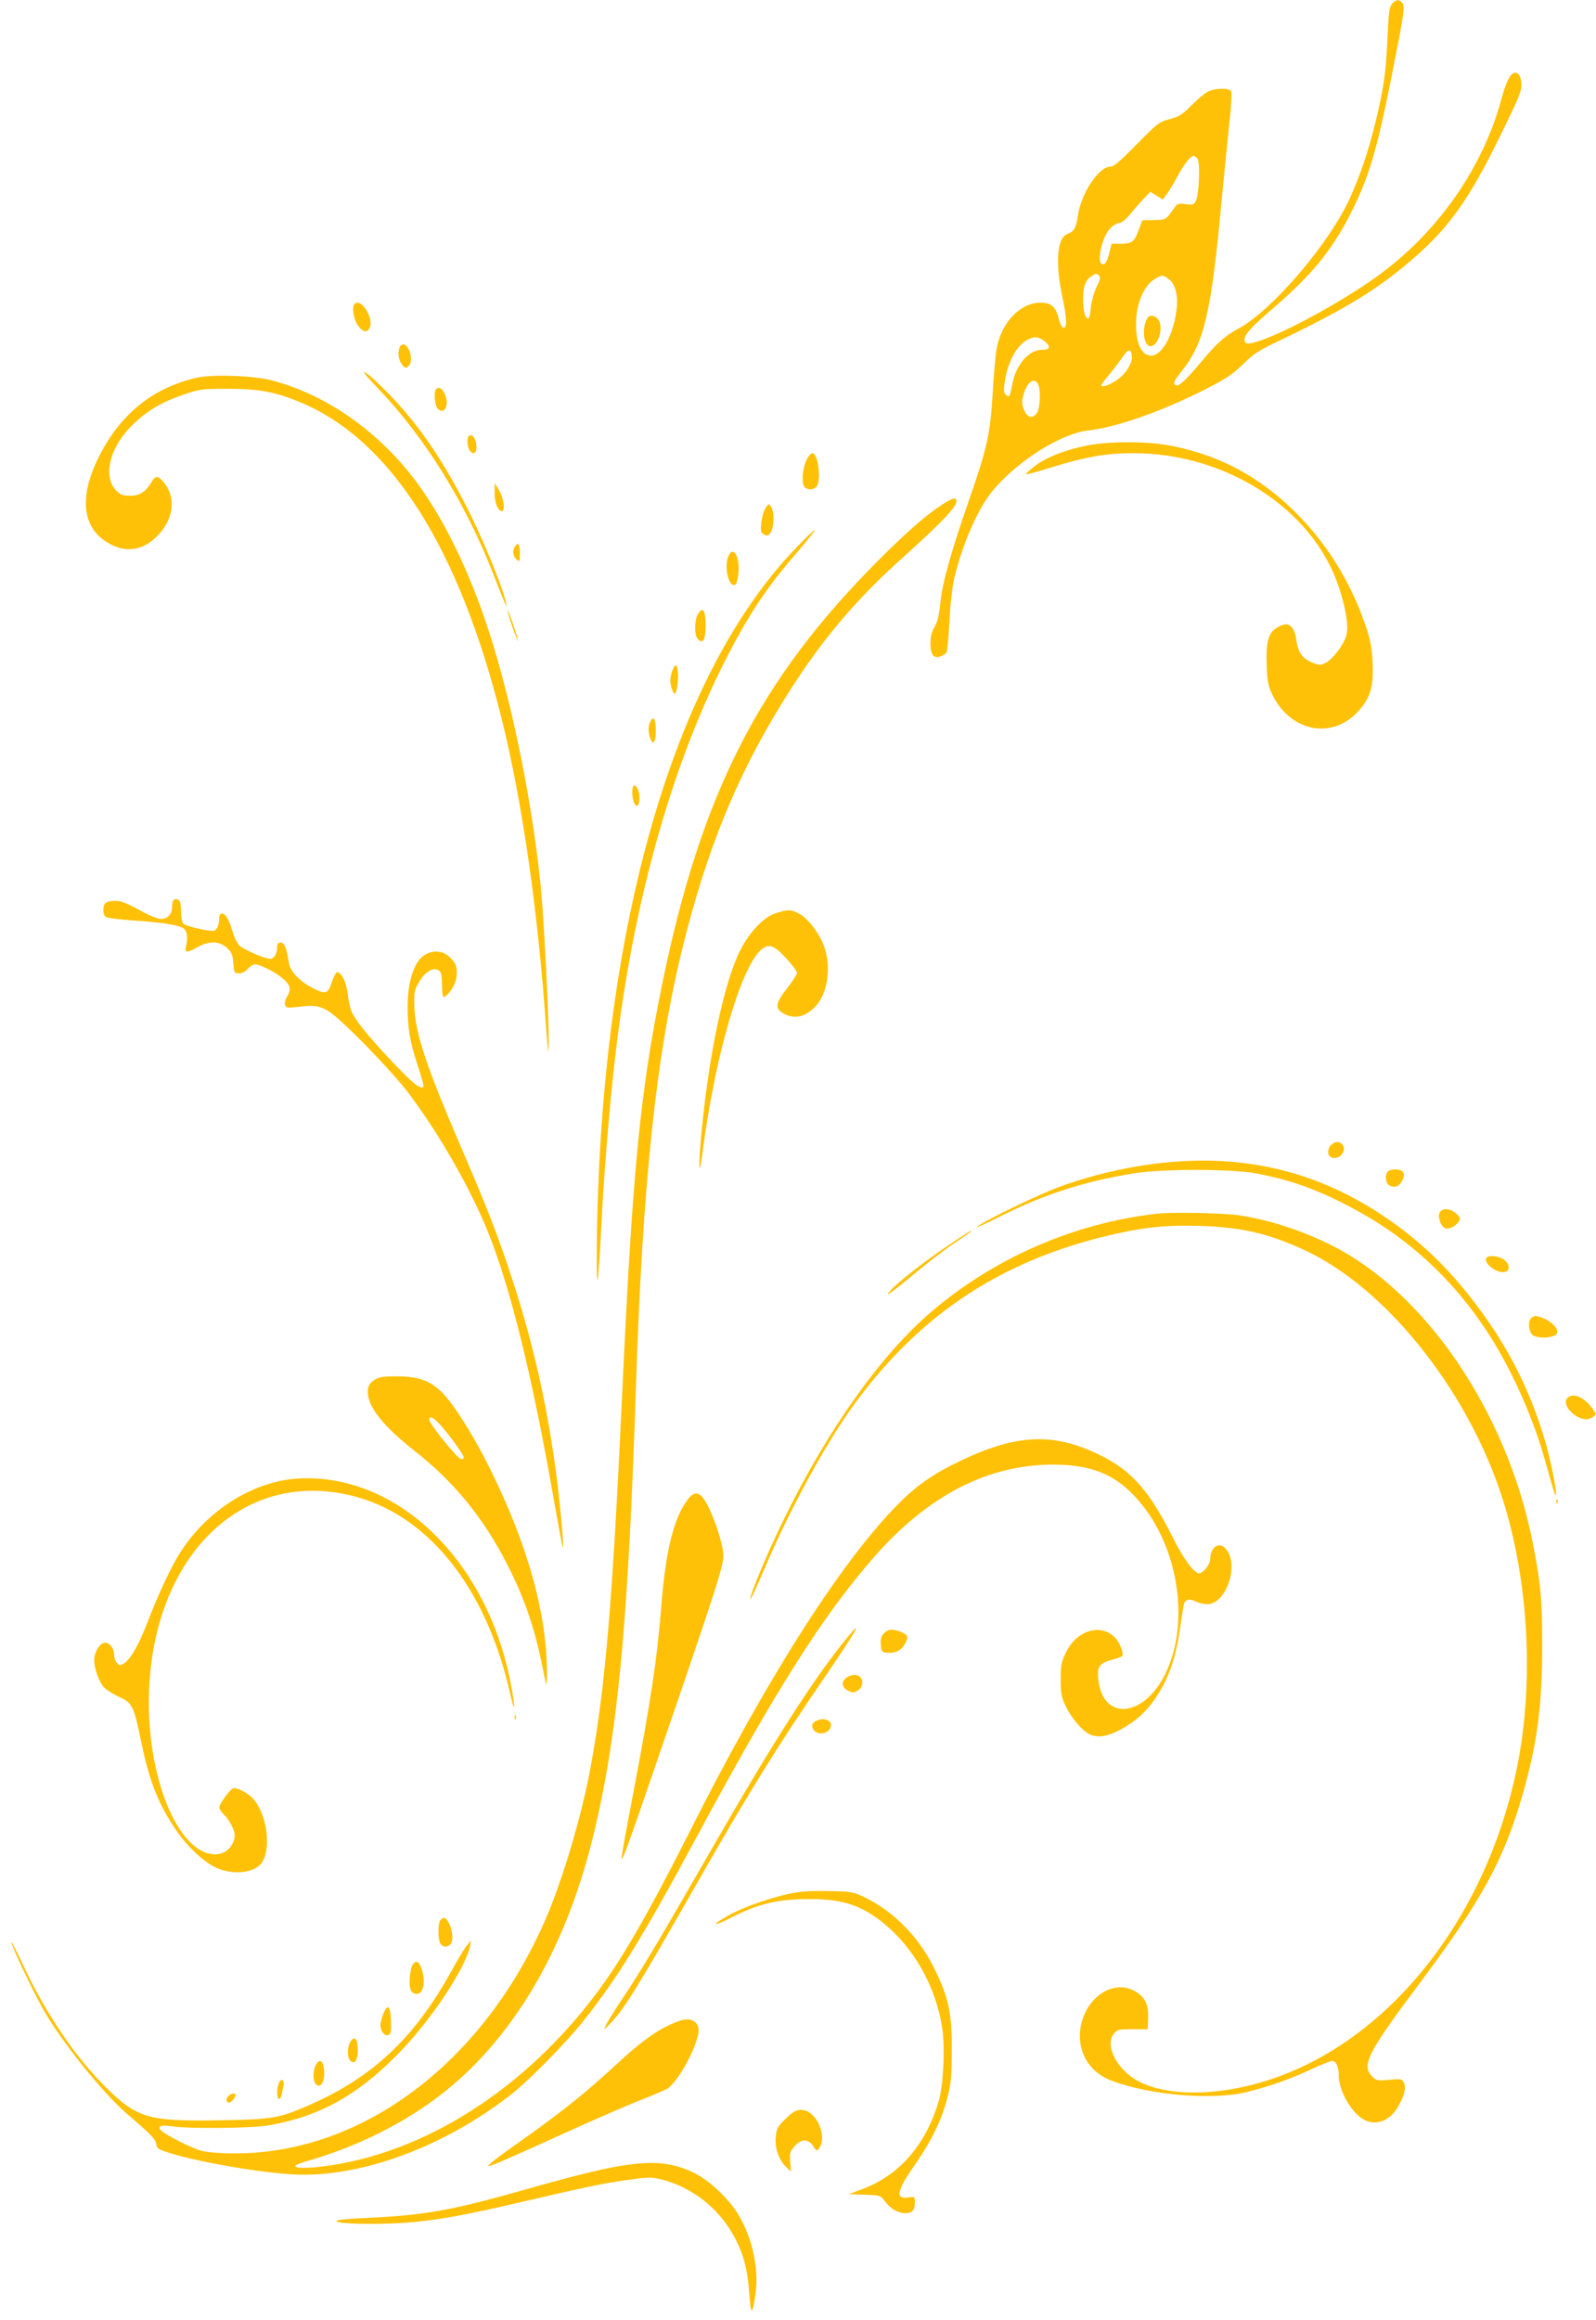 <?xml version="1.0" standalone="no"?>
<!DOCTYPE svg PUBLIC "-//W3C//DTD SVG 20010904//EN"
 "http://www.w3.org/TR/2001/REC-SVG-20010904/DTD/svg10.dtd">
<svg version="1.0" xmlns="http://www.w3.org/2000/svg"
 width="881pt" height="1280pt" viewBox="0 0 881 1280"
 preserveAspectRatio="xMidYMid meet">
<g transform="translate(0,1280) scale(0.1,-0.1)"
fill="#ffc107" stroke="none">
<path d="M7685 12780 c-16 -18 -20 -46 -26 -188 -9 -195 -19 -267 -64 -457
-40 -167 -91 -316 -150 -442 -117 -248 -426 -607 -606 -704 -79 -43 -118 -78
-209 -186 -87 -103 -124 -138 -140 -128 -16 10 -12 20 36 81 122 155 160 318
218 944 14 146 33 335 42 421 10 86 14 163 11 173 -8 22 -87 22 -130 0 -18 -9
-58 -43 -90 -75 -49 -50 -67 -62 -120 -76 -59 -16 -68 -23 -183 -140 -95 -96
-126 -123 -147 -123 -62 0 -160 -149 -177 -269 -9 -67 -21 -88 -58 -102 -58
-22 -68 -162 -26 -355 24 -116 25 -169 2 -162 -7 3 -18 27 -25 54 -15 62 -42
84 -100 84 -112 0 -216 -110 -242 -255 -6 -33 -15 -141 -21 -240 -13 -222 -30
-302 -121 -565 -107 -306 -157 -483 -168 -594 -7 -70 -16 -108 -32 -134 -15
-25 -23 -53 -23 -90 0 -64 18 -88 56 -73 14 5 29 15 33 21 4 6 11 84 16 173 5
99 16 193 28 243 47 193 134 387 215 482 140 164 374 310 522 327 161 18 412
107 659 233 105 54 143 80 196 132 55 55 86 76 190 125 390 187 562 293 768
474 186 164 298 325 462 661 106 216 120 249 117 289 -2 28 -9 48 -20 55 -31
19 -58 -22 -90 -140 -100 -371 -338 -717 -657 -957 -176 -133 -494 -311 -660
-371 -77 -28 -101 -28 -101 0 0 29 38 71 169 183 203 176 314 312 414 508 104
206 145 343 227 753 71 358 77 395 60 415 -17 20 -33 19 -55 -5z m-1075 -855
c16 -19 9 -200 -9 -234 -12 -21 -18 -23 -57 -17 -39 5 -45 3 -61 -20 -49 -69
-46 -67 -114 -68 l-63 -1 -19 -50 c-25 -69 -38 -79 -99 -80 l-52 0 -12 -49
c-14 -54 -27 -72 -43 -62 -28 18 5 154 49 198 16 15 37 28 49 28 11 0 35 19
58 46 21 26 55 65 75 86 l38 40 34 -21 34 -22 25 33 c13 18 39 61 57 96 34 63
72 112 88 112 5 0 15 -7 22 -15z m-543 -646 c9 -9 6 -24 -14 -62 -14 -29 -27
-76 -31 -109 -2 -32 -8 -61 -13 -64 -16 -9 -30 37 -30 99 -1 73 11 109 43 131
27 19 31 19 45 5z m386 -20 c35 -27 51 -88 42 -163 -16 -141 -80 -258 -140
-258 -58 0 -90 78 -83 204 6 94 44 180 97 215 42 28 51 28 84 2z m-689 -340
c39 -31 34 -49 -14 -49 -69 0 -140 -80 -160 -181 -17 -83 -18 -83 -36 -68 -13
10 -15 24 -9 63 14 109 61 202 119 237 40 24 67 24 100 -2z m484 -82 c5 -40
-36 -104 -88 -137 -43 -28 -80 -39 -80 -24 0 4 20 30 43 58 24 28 56 70 72 94
31 47 48 50 53 9z m-518 -156 c16 -30 12 -133 -6 -159 -24 -34 -52 -28 -71 16
-13 31 -14 44 -4 82 20 72 59 102 81 61z"/>
<path d="M6332 11043 c-31 -58 -19 -153 19 -153 40 0 71 93 47 140 -17 31 -53
38 -66 13z"/>
<path d="M1957 11123 c-15 -15 -6 -82 16 -114 27 -41 52 -48 67 -19 27 51 -47
170 -83 133z"/>
<path d="M2206 10884 c-12 -30 -6 -72 13 -95 17 -21 21 -22 36 -9 30 25 6 120
-30 120 -7 0 -16 -7 -19 -16z"/>
<path d="M2086 10658 c259 -270 485 -634 638 -1028 69 -177 78 -196 69 -155
-14 73 -112 315 -193 480 -143 289 -280 493 -452 670 -53 55 -111 109 -130
119 -22 13 0 -15 68 -86z"/>
<path d="M1085 10716 c-233 -54 -407 -189 -525 -409 -130 -240 -112 -425 49
-509 91 -48 178 -34 254 40 96 92 112 217 40 302 -31 37 -44 38 -65 3 -33 -56
-66 -78 -118 -78 -38 0 -54 5 -74 24 -83 78 -42 247 92 373 82 77 152 118 275
161 88 30 99 32 247 32 172 0 264 -18 404 -77 495 -209 871 -802 1105 -1743
114 -458 199 -1049 245 -1695 12 -160 13 -172 15 -90 1 135 -26 677 -44 859
-43 432 -146 953 -265 1341 -110 358 -257 669 -419 888 -208 280 -496 483
-799 563 -101 27 -330 35 -417 15z"/>
<path d="M2407 10653 c-14 -13 -7 -92 9 -108 37 -36 65 18 41 78 -15 34 -34
46 -50 30z"/>
<path d="M2587 10393 c-10 -10 -8 -52 3 -74 17 -30 40 -24 40 12 0 48 -24 82
-43 62z"/>
<path d="M5990 10340 c-119 -25 -215 -64 -278 -111 -29 -23 -51 -43 -49 -45 3
-3 71 15 152 41 179 55 295 75 440 75 515 0 992 -309 1134 -735 42 -125 57
-225 42 -273 -15 -51 -74 -128 -112 -148 -29 -15 -35 -15 -76 1 -53 21 -79 57
-88 128 -8 59 -36 91 -68 81 -80 -25 -100 -72 -95 -218 3 -96 8 -119 31 -168
97 -199 318 -249 463 -104 76 77 97 141 91 276 -4 82 -11 125 -36 200 -85 254
-225 476 -412 655 -192 183 -400 292 -656 344 -133 28 -359 28 -483 1z"/>
<path d="M4450 10258 c-22 -48 -26 -128 -8 -146 18 -18 56 -14 68 7 24 45 4
181 -26 181 -8 0 -24 -19 -34 -42z"/>
<path d="M2730 10080 c0 -54 19 -100 41 -100 19 0 9 75 -16 115 l-24 40 -1
-55z"/>
<path d="M5205 10019 c-88 -56 -197 -151 -355 -309 -660 -661 -980 -1288
-1196 -2345 -120 -589 -162 -1016 -219 -2245 -55 -1173 -93 -1625 -176 -2075
-46 -251 -145 -587 -235 -804 -338 -805 -1013 -1322 -1727 -1321 -81 0 -152 6
-184 14 -54 14 -196 86 -223 112 -23 23 0 33 55 24 89 -15 443 -12 541 5 274
48 481 162 702 384 184 185 381 479 407 606 l6 30 -23 -27 c-13 -15 -51 -78
-85 -140 -206 -374 -441 -594 -801 -748 -154 -66 -191 -72 -459 -77 -413 -8
-474 9 -648 181 -171 169 -335 411 -459 679 -33 70 -61 125 -63 123 -7 -6 114
-262 173 -367 100 -178 327 -461 465 -581 132 -113 158 -140 161 -166 3 -24
11 -30 72 -49 148 -48 501 -110 686 -119 367 -20 834 152 1204 443 102 81 298
280 400 408 184 232 328 465 616 1000 443 823 700 1229 984 1554 299 341 628
511 991 511 226 -1 362 -62 491 -224 206 -258 260 -666 124 -936 -120 -238
-343 -254 -367 -26 -8 73 4 89 77 110 60 16 62 18 55 44 -20 82 -83 129 -160
118 -63 -10 -118 -54 -151 -123 -25 -51 -29 -69 -29 -148 0 -76 4 -99 27 -146
29 -63 88 -133 129 -155 41 -21 87 -17 148 11 79 37 146 89 195 153 88 115
135 239 161 424 8 62 18 120 21 130 7 25 32 30 64 13 16 -8 45 -15 64 -15 102
0 176 207 107 300 -37 50 -90 19 -91 -53 0 -28 -39 -77 -61 -77 -27 0 -88 83
-142 192 -130 260 -229 374 -402 459 -268 132 -477 119 -818 -52 -123 -62
-216 -130 -314 -232 -316 -327 -718 -961 -1141 -1802 -225 -445 -369 -695
-509 -881 -397 -530 -948 -881 -1496 -954 -98 -13 -167 -13 -167 0 0 5 33 19
73 30 265 76 525 205 727 361 395 304 685 791 838 1404 139 555 199 1173 242
2490 37 1147 113 1854 261 2450 130 523 293 924 539 1325 204 334 400 570 680
820 210 189 290 273 290 306 0 22 -22 17 -75 -17z"/>
<path d="M4225 9996 c-10 -15 -20 -52 -23 -81 -4 -46 -2 -55 16 -64 17 -9 23
-7 36 11 20 28 21 117 2 143 -13 18 -14 17 -31 -9z"/>
<path d="M4394 9777 c-675 -700 -1074 -2083 -1099 -3802 -4 -338 5 -311 25 70
12 255 41 611 70 875 95 859 305 1626 610 2230 129 255 234 413 407 611 52 61
93 112 90 115 -2 2 -49 -42 -103 -99z"/>
<path d="M2840 9780 c-13 -24 -6 -52 15 -70 13 -11 15 -5 15 39 0 53 -12 65
-30 31z"/>
<path d="M4020 9730 c-26 -63 8 -186 42 -152 6 6 13 38 15 69 6 89 -32 144
-57 83z"/>
<path d="M2801 9435 c-1 -6 12 -49 28 -95 16 -47 30 -80 30 -75 1 6 -12 49
-28 95 -16 47 -30 80 -30 75z"/>
<path d="M3855 9416 c-23 -35 -24 -121 -2 -143 28 -28 42 -2 42 77 0 82 -14
105 -40 66z"/>
<path d="M3711 9099 c-14 -40 -14 -70 0 -106 8 -22 12 -25 19 -13 16 29 17
150 1 150 -5 0 -14 -14 -20 -31z"/>
<path d="M3591 8821 c-14 -25 -14 -62 -1 -96 16 -41 30 -20 30 45 0 62 -12 83
-29 51z"/>
<path d="M3497 8464 c-11 -11 -8 -73 4 -95 15 -28 29 -14 29 30 0 38 -20 78
-33 65z"/>
<path d="M957 7833 c-4 -3 -7 -21 -7 -38 0 -38 -26 -65 -62 -65 -14 0 -52 14
-84 31 -112 61 -133 69 -172 69 -21 0 -43 -5 -50 -12 -16 -16 -15 -63 1 -76 7
-6 81 -16 164 -21 161 -11 240 -24 269 -45 18 -14 22 -52 10 -99 -8 -35 7 -35
65 -2 62 35 119 34 160 -3 27 -24 33 -37 37 -85 4 -54 6 -57 31 -57 17 0 36
10 49 25 12 14 30 25 39 25 29 0 117 -45 156 -80 41 -35 45 -58 21 -100 -10
-16 -14 -35 -10 -45 6 -16 14 -17 69 -10 91 11 114 8 166 -21 71 -41 355 -332
454 -465 169 -227 336 -521 432 -759 125 -312 245 -801 365 -1490 23 -129 43
-239 46 -245 9 -22 -9 191 -32 374 -48 380 -126 732 -240 1084 -84 257 -138
398 -286 741 -198 460 -258 641 -261 791 -2 71 1 85 26 127 38 66 94 91 119
54 4 -6 8 -39 8 -73 0 -35 4 -63 8 -63 23 0 69 70 72 110 5 54 -1 73 -34 106
-38 38 -86 45 -136 19 -61 -32 -100 -143 -100 -290 0 -120 14 -199 57 -327 20
-60 34 -111 30 -114 -15 -15 -55 16 -158 124 -126 132 -208 230 -234 282 -10
19 -21 65 -25 103 -8 66 -30 115 -57 124 -6 2 -18 -18 -28 -46 -24 -74 -34
-79 -101 -46 -77 38 -131 93 -139 142 -13 82 -25 113 -45 113 -15 0 -20 -7
-20 -26 0 -35 -17 -64 -39 -64 -28 0 -144 50 -169 73 -12 12 -30 46 -38 77
-19 66 -39 100 -59 100 -9 0 -15 -9 -15 -22 0 -38 -11 -66 -28 -73 -17 -6
-150 23 -169 38 -7 5 -13 31 -13 57 0 27 -3 55 -6 64 -6 16 -26 21 -37 9z"/>
<path d="M4286 7763 c-71 -21 -150 -105 -204 -214 -84 -171 -165 -550 -207
-968 -22 -220 -18 -307 5 -126 66 512 207 999 318 1102 43 40 73 31 141 -43
34 -37 61 -73 61 -81 0 -8 -25 -46 -55 -85 -65 -83 -69 -110 -22 -138 63 -39
137 -18 192 54 56 74 72 209 35 312 -25 73 -91 159 -140 184 -46 23 -58 24
-124 3z"/>
<path d="M7346 6481 c-24 -27 -17 -65 12 -69 44 -7 79 47 50 76 -18 18 -42 15
-62 -7z"/>
<path d="M6460 6389 c-196 -17 -406 -63 -599 -132 -114 -40 -422 -188 -471
-227 -14 -10 50 18 141 64 236 118 454 188 724 232 155 26 539 26 675 1 201
-37 356 -94 561 -206 288 -157 528 -379 715 -663 132 -199 257 -478 322 -713
56 -199 60 -212 61 -184 1 37 -35 208 -65 306 -82 270 -196 496 -370 728 -154
206 -314 360 -518 497 -356 238 -739 335 -1176 297z"/>
<path d="M7662 6338 c-19 -19 -15 -66 8 -78 27 -15 54 -5 69 24 21 38 11 61
-29 64 -19 2 -41 -3 -48 -10z"/>
<path d="M7950 6115 c-16 -19 -2 -73 23 -89 20 -13 63 7 81 37 9 15 6 23 -17
43 -32 27 -69 31 -87 9z"/>
<path d="M6385 6104 c-457 -52 -900 -245 -1250 -546 -273 -235 -562 -640 -800
-1123 -93 -188 -199 -439 -193 -457 2 -5 34 65 72 154 147 345 348 713 509
931 352 477 784 767 1355 911 213 53 347 69 542 63 234 -7 384 -42 586 -136
434 -204 869 -738 1069 -1312 160 -459 198 -1048 100 -1535 -179 -885 -769
-1587 -1478 -1759 -240 -59 -468 -51 -609 21 -120 61 -193 199 -139 265 18 22
27 24 103 24 l83 0 3 60 c3 78 -19 122 -79 153 -107 56 -242 -22 -285 -164
-43 -145 23 -281 162 -333 213 -80 555 -109 744 -63 129 32 232 68 350 122 59
28 114 50 123 50 22 0 37 -31 37 -79 0 -86 71 -210 141 -246 65 -34 140 -6
185 70 36 62 48 110 33 136 -10 20 -16 21 -80 15 -65 -6 -71 -5 -94 18 -61 61
-27 130 259 511 343 458 465 681 567 1031 84 291 112 501 112 829 1 259 -9
357 -54 583 -143 714 -589 1370 -1107 1631 -163 82 -345 141 -510 166 -87 13
-369 19 -457 9z"/>
<path d="M5219 5919 c-128 -87 -262 -193 -303 -238 -42 -46 2 -16 122 84 69
58 166 133 216 167 94 63 114 78 105 78 -3 0 -66 -41 -140 -91z"/>
<path d="M8205 5860 c-17 -28 54 -84 98 -78 33 5 34 41 1 67 -28 22 -88 29
-99 11z"/>
<path d="M8452 5528 c-19 -19 -14 -73 7 -92 25 -23 119 -19 135 6 13 21 -23
64 -71 84 -40 17 -55 18 -71 2z"/>
<path d="M2090 5199 c-43 -18 -60 -40 -60 -77 0 -83 83 -188 259 -327 218
-171 378 -367 510 -624 92 -180 149 -341 192 -551 27 -133 27 -134 28 -70 4
334 -103 722 -315 1149 -86 174 -195 348 -259 414 -64 66 -126 90 -235 94 -52
1 -106 -2 -120 -8z m363 -286 c62 -77 107 -142 107 -154 0 -5 -6 -9 -14 -9
-19 0 -176 194 -176 218 0 28 32 7 83 -55z"/>
<path d="M8650 5085 c-30 -36 44 -115 107 -115 11 0 28 6 38 14 18 13 18 14
-4 44 -47 67 -112 92 -141 57z"/>
<path d="M1607 4640 c-236 -29 -471 -184 -611 -403 -51 -79 -124 -236 -181
-385 -48 -125 -93 -205 -131 -229 -19 -12 -24 -12 -38 2 -9 9 -16 29 -16 45 0
40 -30 74 -58 66 -27 -9 -52 -54 -52 -94 0 -50 29 -127 57 -154 16 -15 53 -37
83 -51 70 -30 79 -50 120 -249 45 -218 95 -343 193 -486 60 -88 148 -171 214
-203 94 -46 220 -34 259 26 53 81 27 269 -50 353 -27 31 -91 63 -109 56 -19
-7 -77 -88 -77 -106 0 -8 12 -25 26 -39 15 -13 35 -43 46 -67 16 -36 17 -48 8
-77 -16 -47 -54 -75 -102 -75 -208 0 -385 441 -365 909 31 739 510 1207 1100
1074 427 -95 756 -498 891 -1088 32 -143 33 -89 1 69 -126 622 -563 1077
-1065 1109 -41 3 -105 1 -143 -3z"/>
<path d="M3796 4527 c-77 -101 -122 -283 -146 -592 -23 -287 -54 -498 -155
-1031 -36 -187 -65 -347 -64 -355 1 -27 32 57 196 536 329 958 367 1075 366
1135 -1 61 -53 219 -98 295 -33 57 -63 60 -99 12z"/>
<path d="M8591 4514 c0 -11 3 -14 6 -6 3 7 2 16 -1 19 -3 4 -6 -2 -5 -13z"/>
<path d="M4683 3773 c-187 -225 -415 -582 -783 -1223 -254 -442 -366 -631
-468 -782 -38 -57 -77 -119 -86 -138 -17 -34 -16 -34 28 12 76 81 148 198 475
771 290 508 445 757 714 1150 162 237 205 313 120 210z"/>
<path d="M4879 3789 c-15 -15 -19 -30 -17 -62 3 -40 5 -42 37 -45 43 -4 78 14
97 50 20 39 18 47 -21 64 -47 19 -71 18 -96 -7z"/>
<path d="M4672 3544 c-30 -21 -25 -55 11 -72 24 -12 31 -11 53 2 26 18 32 54
12 74 -17 17 -49 15 -76 -4z"/>
<path d="M2841 3324 c0 -11 3 -14 6 -6 3 7 2 16 -1 19 -3 4 -6 -2 -5 -13z"/>
<path d="M4514 3310 c-28 -11 -36 -24 -28 -44 16 -42 86 -37 100 7 10 31 -32
53 -72 37z"/>
<path d="M4350 2351 c-111 -25 -250 -74 -326 -117 -106 -58 -91 -67 19 -10
142 73 250 98 417 99 191 1 295 -33 422 -137 165 -136 283 -347 318 -568 18
-109 8 -323 -19 -412 -73 -244 -220 -411 -431 -487 l-65 -24 87 -3 c87 -3 88
-3 114 -38 32 -41 71 -64 112 -64 37 0 52 17 52 58 0 34 -1 34 -34 29 -78 -12
-67 36 40 189 87 126 139 233 171 351 23 87 26 118 27 268 1 209 -17 296 -99
460 -85 172 -225 313 -385 389 -61 29 -73 31 -200 33 -103 2 -155 -2 -220 -16z"/>
<path d="M2432 2208 c-15 -15 -16 -102 -2 -129 14 -25 46 -24 61 2 13 25 4 83
-17 117 -16 25 -25 27 -42 10z"/>
<path d="M2280 1964 c-8 -8 -16 -42 -18 -75 -5 -63 7 -89 39 -89 37 0 50 70
26 139 -14 40 -29 48 -47 25z"/>
<path d="M2116 1690 c-9 -22 -16 -51 -16 -63 0 -33 24 -62 44 -54 14 6 16 19
14 79 -3 83 -18 97 -42 38z"/>
<path d="M3760 1654 c-109 -36 -202 -99 -361 -246 -163 -151 -289 -252 -497
-400 -172 -122 -219 -158 -204 -158 14 0 113 43 445 194 153 69 331 146 395
171 64 25 128 52 142 60 55 29 156 207 175 307 11 57 -35 91 -95 72z"/>
<path d="M1936 1539 c-20 -30 -21 -93 -1 -109 24 -20 40 3 40 60 0 61 -16 81
-39 49z"/>
<path d="M1742 1405 c-17 -37 -15 -90 4 -106 32 -26 55 42 38 109 -8 29 -28
28 -42 -3z"/>
<path d="M1541 1311 c-14 -25 -14 -91 -1 -91 5 0 12 11 15 25 3 14 7 36 10 49
6 31 -11 43 -24 17z"/>
<path d="M1262 1238 c-17 -17 -15 -38 3 -38 12 0 35 28 35 44 0 11 -26 6 -38
-6z"/>
<path d="M4338 1112 c-47 -45 -51 -53 -56 -105 -5 -62 18 -125 61 -166 l24
-21 -5 53 c-4 46 -1 57 23 85 36 43 78 44 104 2 15 -25 20 -28 29 -17 55 66
-11 217 -95 217 -28 0 -44 -9 -85 -48z"/>
<path d="M3480 859 c-125 -16 -267 -50 -565 -134 -422 -120 -567 -146 -890
-161 -82 -3 -157 -10 -164 -14 -27 -14 117 -23 288 -17 189 6 354 32 661 103
430 100 500 115 637 135 133 19 145 20 205 5 182 -46 337 -176 419 -351 40
-85 57 -161 65 -282 8 -119 18 -118 35 5 18 136 -17 302 -93 430 -52 90 -163
194 -249 236 -109 51 -203 64 -349 45z"/>
</g>
</svg>
